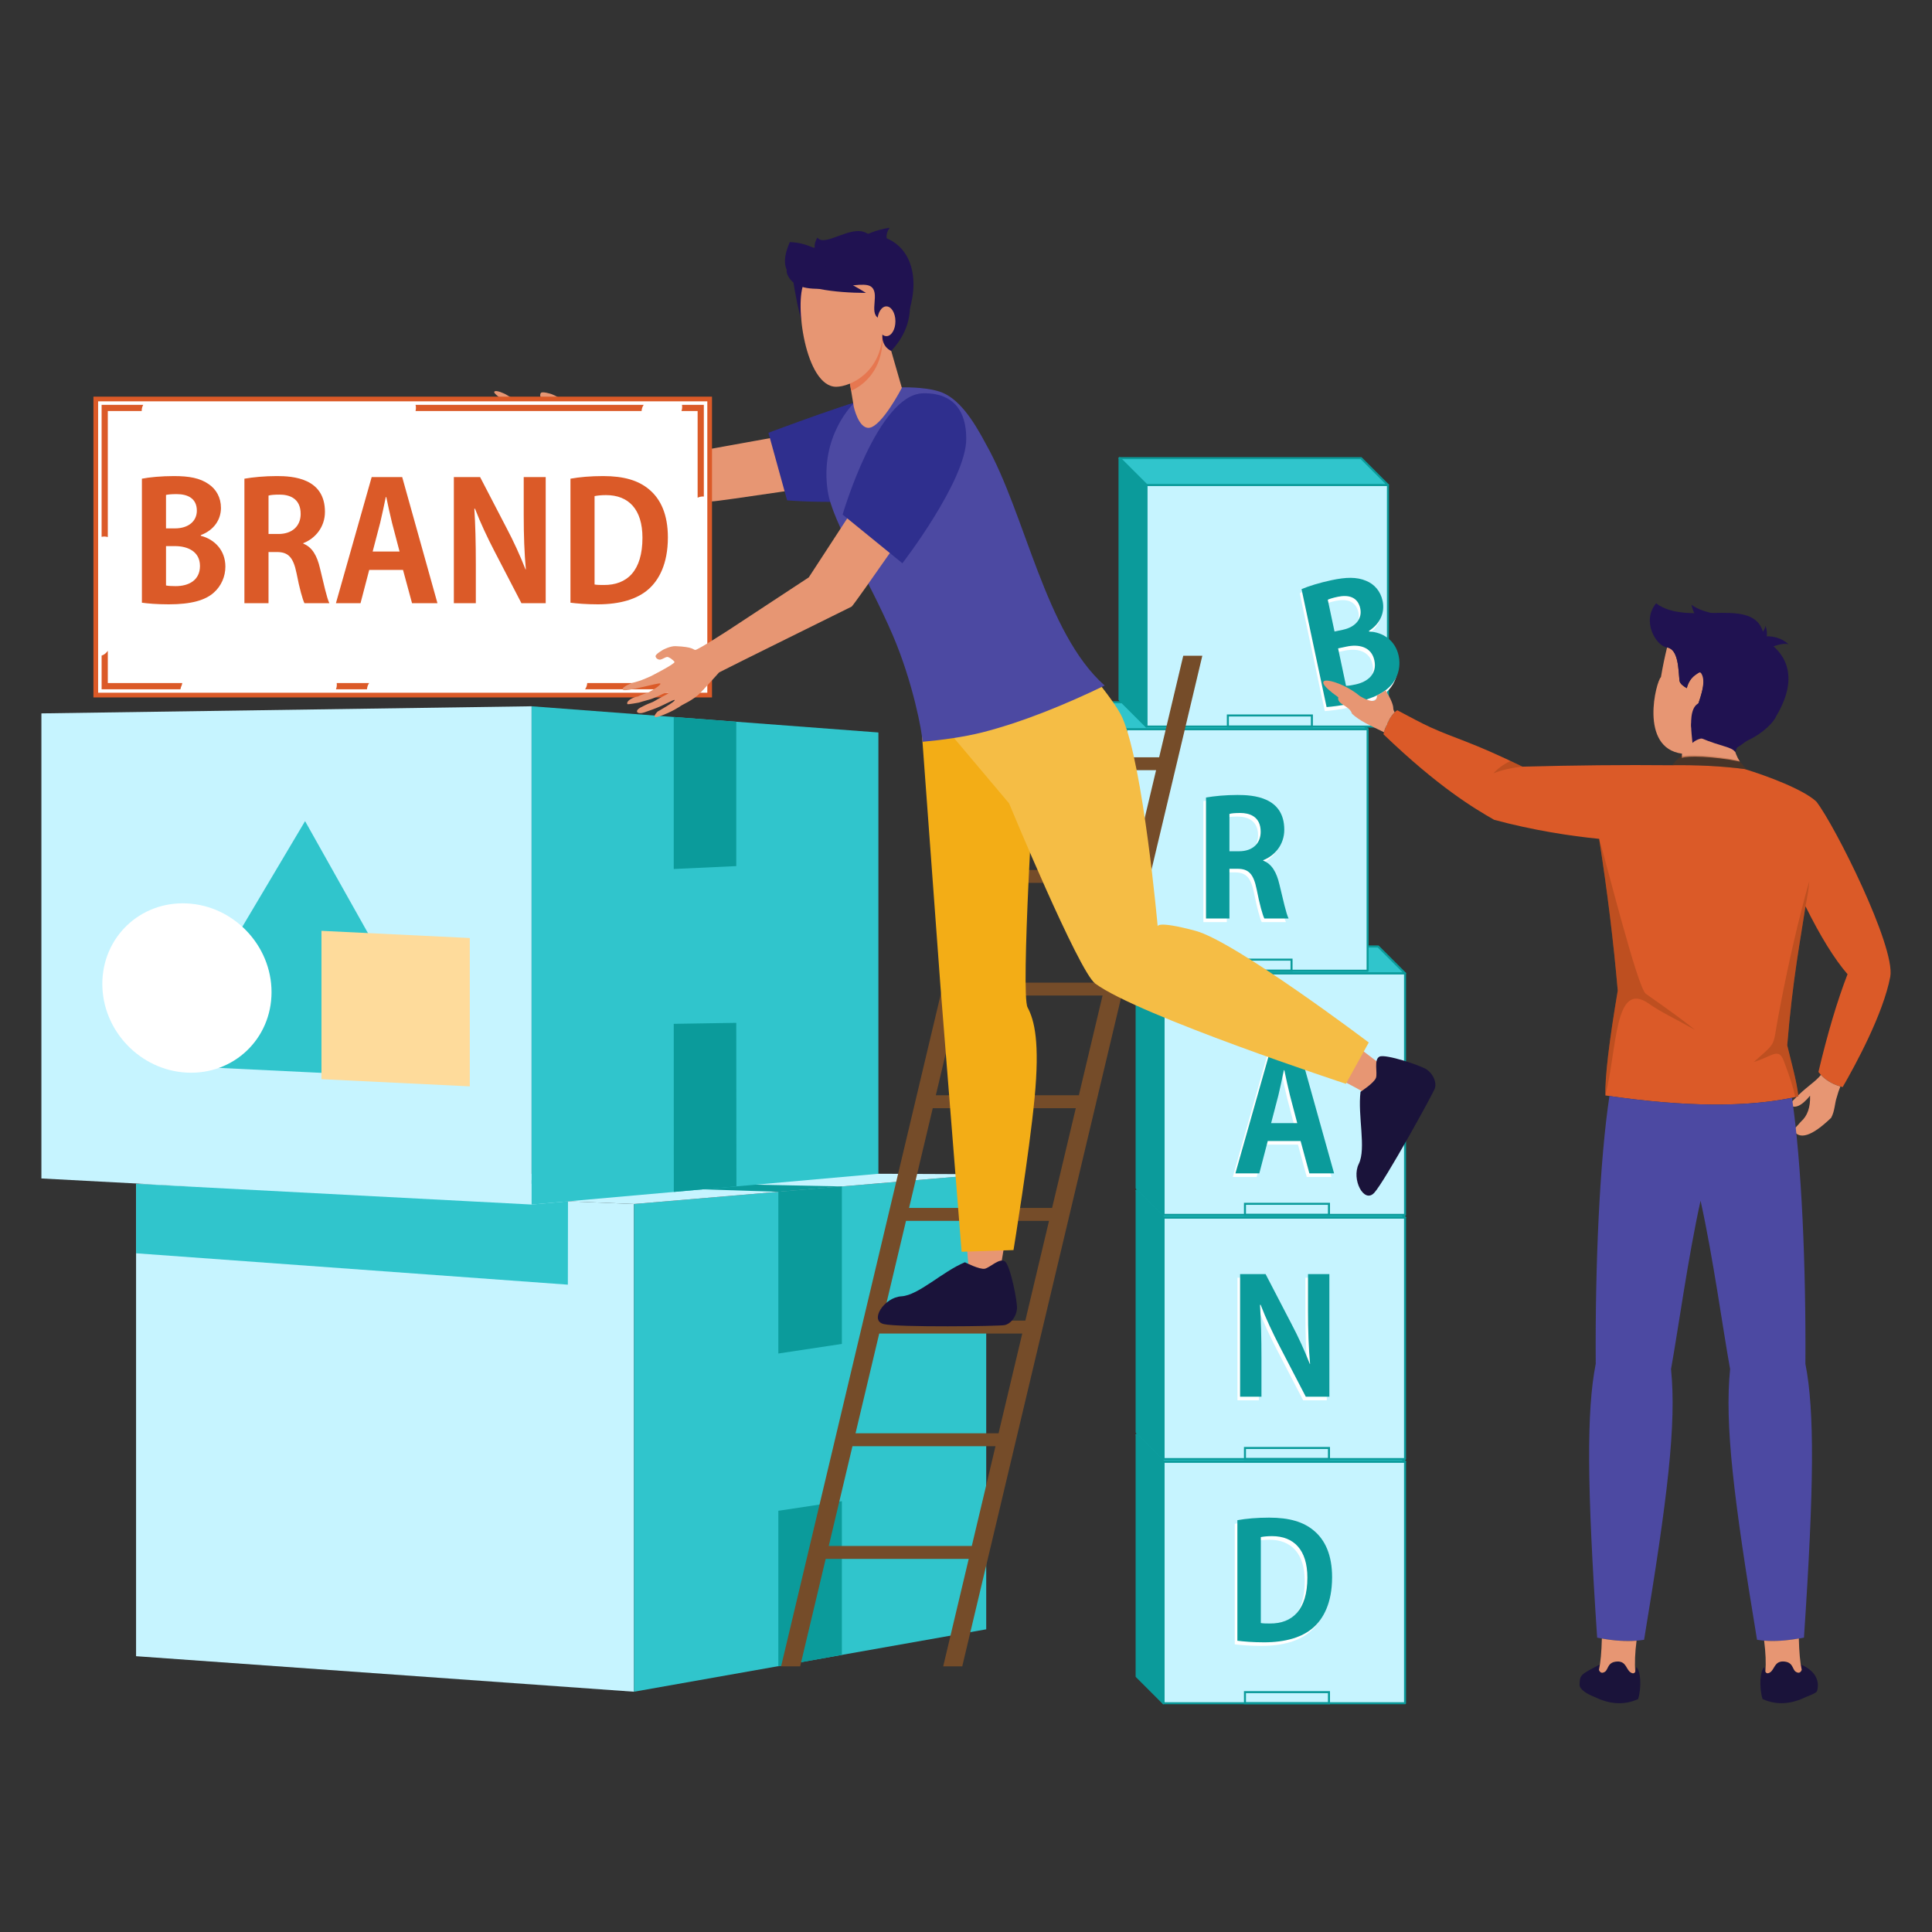<?xml version="1.0" encoding="UTF-8"?>
<svg id="vectors" xmlns="http://www.w3.org/2000/svg" version="1.1" viewBox="0 0 700 700">
  <rect x="0" y="0" width="700" height="700" fill="#333333" stroke="none"/>
  <!-- Generator: Adobe Illustrator 29.2.1, SVG Export Plug-In . SVG Version: 2.1.0 Build 116)  -->
  <defs>
    <style>
      .st0 {
        fill: #e67750;
      }

      .st0, .st1, .st2, .st3, .st4, .st5, .st6, .st7, .st8, .st9, .st10, .st11, .st12, .st13, .st14, .st15 {
        fill-rule: evenodd;
      }

      .st1 {
        fill: #754c29;
      }

      .st2 {
        fill: #1a133a;
      }

      .st3, .st16 {
        fill: #c6f4ff;
      }

      .st17, .st5 {
        fill: #fff;
      }

      .st18 {
        opacity: .3;
      }

      .st4 {
        fill: #2f2f8e;
      }

      .st6 {
        fill: #4c49a2;
      }

      .st7 {
        fill: #201251;
      }

      .st8, .st19 {
        fill: #0b9b9b;
      }

      .st9 {
        fill: #30c5cc;
      }

      .st10 {
        fill: #f5bd45;
      }

      .st11 {
        fill: #f3ad16;
      }

      .st12 {
        fill: #db5a28;
      }

      .st13 {
        fill: #79360f;
      }

      .st14 {
        fill: #fedb9b;
      }

      .st15 {
        fill: #e79673;
      }
    </style>
  </defs>
  <g>
    <polygon class="st3" points="49.301 428.923 229.703 436.227 229.703 612.943 49.301 600.072 49.301 428.923"/>
    <polygon class="st9" points="357.326 425.445 229.703 436.227 229.703 612.943 357.326 590.333 357.326 425.445"/>
    <polygon class="st3" points="210.666 424.828 357.326 425.445 229.703 436.227 49.301 428.923 210.666 424.828"/>
    <polygon class="st8" points="305.019 429.865 305.019 486.927 282.01 490.404 282.01 431.81 305.019 429.865"/>
    <polygon class="st8" points="305.019 543.909 305.019 599.597 282.01 603.752 282.01 547.387 305.019 543.909"/>
    <polygon class="st8" points="129.711 426.882 282.008 431.81 293.515 430.838 305.019 429.865 141.745 426.577 129.711 426.882"/>
    <polygon class="st3" points="15 258.474 192.613 255.896 192.613 436.429 15 426.978 15 258.474"/>
    <polygon class="st9" points="318.263 265.39 192.613 255.896 192.613 436.429 318.263 425.28 318.263 265.39"/>
    <polygon class="st8" points="266.764 261.501 266.764 313.801 244.11 314.853 244.11 259.788 266.764 261.501"/>
    <polygon class="st8" points="266.764 370.597 266.824 429.845 244.13 431.856 244.111 370.955 266.764 370.597"/>
    <polygon class="st9" points="49.301 428.923 49.301 454.089 205.745 465.458 205.79 435.261 192.613 436.429 49.301 428.923"/>
  </g>
  <g>
    <g>
      <g>
        <rect class="st16" x="421.545" y="529.587" width="87.531" height="87.528"/>
        <path class="st19" d="M509.076,617.483h-87.531c-.199,0-.365-.166-.365-.368v-87.528c0-.202.166-.368.365-.368h87.531c.199,0,.365.166.365.368v87.528c0,.202-.166.368-.365.368ZM421.913,616.746h86.794v-86.791h-86.794v86.791Z"/>
      </g>
      <g>
        <polygon class="st9" points="499.346 519.861 509.076 529.587 499.346 529.587 421.545 529.587 411.822 519.861 499.346 519.861"/>
        <path class="st19" d="M509.092,529.956c-.003-.003-.01-.003-.016,0h-87.531c-.097,0-.189-.04-.259-.109l-9.723-9.726c-.106-.103-.139-.262-.079-.398.053-.14.189-.229.338-.229h87.524c.099,0,.192.04.259.11l9.669,9.666c.109.063.186.182.186.318,0,.203-.166.368-.368.368ZM421.698,529.219h86.489l-8.993-8.989h-86.488l8.992,8.989Z"/>
      </g>
      <g>
        <polygon class="st8" points="421.545 529.587 421.545 607.388 421.545 617.115 411.822 607.388 411.822 519.861 421.545 529.587"/>
        <path class="st19" d="M421.545,617.483c-.093,0-.186-.04-.259-.109l-9.723-9.726c-.073-.07-.109-.162-.109-.259v-87.527c0-.149.09-.282.226-.338.136-.063.295-.027.401.08l9.722,9.726c.073.07.11.162.11.259v87.528c0,.149-.089.282-.225.338-.046.02-.093.03-.143.03ZM412.187,607.236l8.993,8.992v-86.488l-8.993-8.992v86.488Z"/>
      </g>
    </g>
    <path class="st19" d="M481.879,617.483h-31.172v-4.755h31.172v4.755ZM451.437,616.746h29.705v-3.282h-29.705v3.282Z"/>
  </g>
  <g>
    <g>
      <g>
        <rect class="st16" x="421.545" y="441.118" width="87.531" height="87.531"/>
        <path class="st19" d="M509.076,529.016h-87.531c-.199,0-.365-.166-.365-.368v-87.531c0-.203.166-.368.365-.368h87.531c.199,0,.365.166.365.368v87.531c0,.202-.166.368-.365.368ZM421.913,528.28h86.794v-86.794h-86.794v86.794Z"/>
      </g>
      <g>
        <polygon class="st9" points="499.346 431.392 509.076 441.118 499.346 441.118 421.545 441.118 411.822 431.392 499.346 431.392"/>
        <path class="st19" d="M509.092,441.486c-.003-.003-.01-.003-.016,0h-87.531c-.097,0-.189-.04-.259-.109l-9.723-9.726c-.106-.103-.139-.262-.079-.398.053-.14.189-.229.338-.229h87.524c.099,0,.192.039.259.109l9.669,9.667c.109.063.186.183.186.319,0,.202-.166.368-.368.368ZM421.698,440.75h86.489l-8.993-8.989h-86.488l8.992,8.989Z"/>
      </g>
      <g>
        <polygon class="st8" points="421.545 441.118 421.545 518.922 421.545 528.648 411.822 518.922 411.822 431.392 421.545 441.118"/>
        <path class="st19" d="M421.545,529.016c-.093,0-.186-.04-.259-.109l-9.723-9.726c-.073-.07-.109-.163-.109-.259v-87.531c0-.149.09-.282.226-.338.136-.063.295-.027.401.079l9.722,9.726c.073.07.11.162.11.259v87.531c0,.149-.089.282-.225.338-.046.02-.093.03-.143.03ZM412.187,518.77l8.993,8.992v-86.492l-8.993-8.992v86.492Z"/>
      </g>
    </g>
    <path class="st19" d="M481.879,529.013h-31.172v-4.752h31.172v4.752ZM451.437,528.277h29.705v-3.278h-29.705v3.278Z"/>
  </g>
  <g>
    <g>
      <g>
        <rect class="st16" x="421.545" y="352.651" width="87.531" height="87.527"/>
        <path class="st19" d="M509.076,440.547h-87.531c-.199,0-.365-.166-.365-.368v-87.527c0-.202.166-.368.365-.368h87.531c.199,0,.365.166.365.368v87.527c0,.203-.166.368-.365.368ZM421.913,439.81h86.794v-86.791h-86.794v86.791Z"/>
      </g>
      <g>
        <polygon class="st9" points="499.346 342.925 509.076 352.651 499.346 352.651 421.545 352.651 411.822 342.925 499.346 342.925"/>
        <path class="st19" d="M509.092,353.02h-87.547c-.097,0-.189-.04-.259-.109l-9.723-9.726c-.106-.103-.139-.262-.079-.398.053-.14.189-.229.338-.229h87.524c.099,0,.192.04.259.109l9.669,9.666c.109.063.186.182.186.319,0,.203-.166.368-.368.368ZM421.698,352.283h86.489l-8.993-8.989h-86.488l8.992,8.989Z"/>
      </g>
      <g>
        <polygon class="st8" points="421.545 352.651 421.545 430.456 421.545 440.178 411.822 430.456 411.822 342.925 421.545 352.651"/>
        <path class="st19" d="M421.545,440.547c-.093,0-.186-.039-.259-.109l-9.723-9.723c-.073-.07-.109-.163-.109-.259v-87.531c0-.149.09-.282.226-.338.136-.06.295-.027.401.079l9.722,9.726c.073.07.11.162.11.259v87.527c0,.149-.089.282-.225.339-.046.02-.093.03-.143.03ZM412.187,430.303l8.993,8.99v-86.488l-8.993-8.993v86.492Z"/>
      </g>
    </g>
    <path class="st19" d="M481.879,440.547h-31.172v-4.752h31.172v4.752ZM451.437,439.81h29.705v-3.278h-29.705v3.278Z"/>
  </g>
  <g>
    <g>
      <g>
        <rect class="st16" x="407.983" y="264.185" width="87.527" height="87.527"/>
        <path class="st19" d="M495.51,352.081h-87.527c-.202,0-.368-.166-.368-.368v-87.527c0-.202.166-.368.368-.368h87.527c.206,0,.368.166.368.368v87.527c0,.203-.163.368-.368.368ZM408.352,351.344h86.794v-86.791h-86.794v86.791Z"/>
      </g>
      <g>
        <polygon class="st9" points="485.788 254.459 495.51 264.185 485.788 264.185 407.983 264.185 398.257 254.459 485.788 254.459"/>
        <path class="st19" d="M495.53,264.554c-.007-.003-.013-.003-.02,0h-87.527c-.096,0-.189-.04-.259-.11l-9.726-9.726c-.106-.103-.139-.262-.079-.398.056-.139.192-.229.338-.229h87.531c.096,0,.189.04.259.11l9.666,9.666c.11.063.183.182.183.319,0,.202-.163.368-.365.368ZM408.136,263.817h86.492l-8.992-8.989h-86.492l8.993,8.989Z"/>
      </g>
      <g>
        <polygon class="st8" points="407.983 264.185 407.983 341.99 407.983 351.712 398.257 341.99 398.257 254.459 407.983 264.185"/>
        <path class="st19" d="M407.983,352.081c-.096,0-.189-.04-.259-.11l-9.726-9.722c-.07-.07-.106-.163-.106-.259v-87.531c0-.149.086-.282.225-.339.136-.063.292-.026.398.08l9.726,9.726c.07.07.109.163.109.259v87.527c0,.149-.093.282-.226.339-.046.02-.093.03-.143.03ZM398.622,341.837l8.992,8.989v-86.489l-8.992-8.993v86.492Z"/>
      </g>
    </g>
    <path class="st19" d="M468.313,352.081h-31.172v-4.755h31.172v4.755ZM437.874,351.344h29.705v-3.282h-29.705v3.282Z"/>
  </g>
  <g>
    <g>
      <g>
        <rect class="st16" x="415.353" y="175.715" width="87.527" height="87.531"/>
        <path class="st19" d="M502.88,263.614h-87.527c-.202,0-.365-.166-.365-.368v-87.531c0-.202.163-.368.365-.368h87.527c.202,0,.368.166.368.368v87.531c0,.202-.166.368-.368.368ZM415.718,262.878h86.794v-86.794h-86.794v86.794Z"/>
      </g>
      <g>
        <polygon class="st9" points="493.155 165.993 502.88 175.715 493.155 175.715 415.353 175.715 405.627 165.993 493.155 165.993"/>
        <path class="st19" d="M502.897,176.084q-.007-.003-.017,0h-87.527c-.099,0-.192-.04-.259-.109l-9.726-9.723c-.106-.103-.136-.262-.08-.398.057-.139.189-.229.338-.229h87.528c.099,0,.192.04.259.109l9.67,9.663c.106.063.182.183.182.319,0,.202-.162.368-.368.368ZM415.506,175.347h86.489l-8.993-8.986h-86.488l8.992,8.986Z"/>
      </g>
      <g>
        <polygon class="st8" points="415.353 175.715 415.353 253.52 415.353 263.246 405.627 253.52 405.627 165.993 415.353 175.715"/>
        <path class="st19" d="M415.353,263.614c-.096,0-.189-.04-.259-.109l-9.726-9.726c-.07-.07-.109-.163-.109-.259v-87.527c0-.149.093-.282.225-.338.136-.06.295-.027.401.08l9.726,9.723c.07.07.106.163.106.259v87.531c0,.149-.086.282-.226.338-.046.02-.093.03-.14.03ZM405.995,253.367l8.992,8.992v-86.492l-8.992-8.989v86.489Z"/>
      </g>
    </g>
    <path class="st19" d="M475.687,263.614h-31.176v-4.755h31.176v4.755ZM445.245,262.878h29.705v-3.282h-29.705v3.282Z"/>
  </g>
  <g>
    <path class="st5" d="M479.987,257.655c2.097-.153,5.263-.528,9.388-1.403,7.742-1.643,12.301-4.088,14.677-7.367,2.064-2.801,2.781-6.378,2.061-9.769-1.175-5.535-5.608-8.614-10.728-8.824l-.05-.226c4.264-2.738,5.797-6.899,4.961-10.854-.757-3.564-3.01-6.096-5.98-7.297-3.438-1.453-7.314-1.341-12.57-.226-4.234.899-8.448,2.207-10.824,3.242l9.066,42.723h0ZM480.416,218.764c.7-.329,1.802-.68,3.613-1.062,3.73-.793,7.25-.063,8.163,4.231.753,3.561-1.533,6.703-6.278,7.712l-3.053.644-2.445-11.524h0ZM487.268,235.734c4.294-.913,8.973-.017,10.041,5.014,1.042,4.918-2.369,7.768-6.889,8.727-1.473.312-2.502.471-3.385.481l-2.877-13.562,3.109-.66Z"/>
    <path class="st8" d="M480.651,256.181c2.091-.149,5.26-.528,9.384-1.404,7.745-1.642,12.304-4.085,14.677-7.367,2.061-2.801,2.78-6.378,2.061-9.769-1.175-5.535-5.608-8.611-10.732-8.823l-.046-.226c4.261-2.734,5.797-6.899,4.957-10.854-.757-3.561-3.006-6.096-5.976-7.294-3.441-1.457-7.314-1.344-12.57-.226-4.237.896-8.445,2.203-10.828,3.242l9.072,42.72h0ZM481.075,217.294c.697-.329,1.805-.68,3.614-1.065,3.73-.793,7.25-.06,8.16,4.234.757,3.557-1.526,6.7-6.278,7.708l-3.047.647-2.449-11.524h0ZM487.925,234.264c4.294-.913,8.973-.017,10.041,5.011,1.042,4.918-2.369,7.768-6.889,8.727-1.47.312-2.495.471-3.382.481l-2.877-13.562,3.106-.657Z"/>
  </g>
  <g>
    <path class="st5" d="M436.006,334.102h8.495v-18.022h2.887c4.042,0,5.833,1.792,6.989,7.506,1.042,5.376,2.137,9.245,2.774,10.516h8.78c-.866-1.676-2.021-6.989-3.292-12.248-1.039-4.503-2.774-7.506-5.89-8.72v-.173c4.158-1.619,7.622-5.605,7.622-11.033,0-11.903-11.322-12.593-16.924-12.593-4.334,0-8.495.401-11.442.923v43.845h0ZM444.501,296.207c.693-.229,2.021-.345,3.929-.345,3.12,0,7.393,1.098,7.393,6.816,0,4.218-2.947,7.048-7.798,7.048h-3.524v-13.519Z"/>
    <path class="st8" d="M436.962,332.798h8.488v-18.022h2.89c4.045,0,5.833,1.792,6.988,7.509,1.039,5.372,2.141,9.245,2.774,10.513h8.78c-.866-1.673-2.021-6.988-3.295-12.245-1.039-4.506-2.771-7.509-5.89-8.724v-.173c4.158-1.616,7.622-5.605,7.622-11.033,0-11.9-11.319-12.593-16.924-12.593-4.33,0-8.491.401-11.435.926v43.842h0ZM445.45,294.903c.697-.229,2.024-.345,3.929-.345,3.119,0,7.393,1.098,7.393,6.816,0,4.218-2.944,7.048-7.798,7.048h-3.524v-13.519Z"/>
  </g>
  <g>
    <path class="st5" d="M459.248,382.015l-12.59,44.422h8.661l3.066-11.724h11.9l3.172,11.724h8.956l-12.42-44.422h-10.745ZM462.254,398.076c.634-2.601,1.387-6.238,1.965-9.013h.173c.578,2.715,1.327,6.295,2.021,9.069l2.658,10.107h-9.474l2.658-10.164Z"/>
    <path class="st8" d="M460.2,380.711l-12.593,44.423h8.667l3.059-11.724h11.9l3.179,11.724h8.953l-12.424-44.423h-10.741ZM463.203,396.772c.637-2.598,1.387-6.238,1.964-9.013h.173c.578,2.715,1.327,6.295,2.024,9.069l2.655,10.108h-9.47l2.655-10.164Z"/>
  </g>
  <g>
    <path class="st5" d="M472.969,462.936v13.343c0,7.221.229,13.516.747,19.177h-.113c-1.792-4.619-4.274-10.048-6.643-14.497l-9.357-18.022h-9.245v44.422h7.742v-13.635c0-7.911-.173-14.153-.521-19.641h.232c1.852,4.854,4.45,10.339,6.816,14.906l9.534,18.37h8.551v-44.422h-7.742Z"/>
    <path class="st8" d="M473.921,461.632v13.343c0,7.221.226,13.519.747,19.18h-.116c-1.789-4.622-4.274-10.051-6.64-14.501l-9.361-18.021h-9.242v44.422h7.742v-13.632c0-7.914-.173-14.156-.521-19.645h.232c1.848,4.855,4.45,10.343,6.812,14.906l9.537,18.37h8.548v-44.422h-7.739Z"/>
  </g>
  <g>
    <path class="st5" d="M447.375,595.768c2.257.285,5.548.577,9.649.577,7.742,0,13.92-1.792,17.966-5.432,3.411-3.063,6.7-8.608,6.7-18.138,0-8.031-2.482-13.519-6.7-16.987-3.697-3.059-8.724-4.619-16.117-4.619-4.33,0-8.379.345-11.498.926v43.672h0ZM455.87,558.218c.922-.173,2.25-.345,4.042-.345,7.917,0,12.825,4.968,12.825,15.019,0,11.667-5.429,16.691-13.575,16.638-1.155,0-2.426,0-3.292-.176v-31.136Z"/>
    <path class="st8" d="M448.327,594.464c2.253.289,5.545.577,9.65.577,7.742,0,13.92-1.792,17.965-5.432,3.408-3.059,6.7-8.608,6.7-18.138,0-8.03-2.482-13.519-6.7-16.983-3.7-3.063-8.724-4.622-16.117-4.622-4.334,0-8.379.348-11.498.926v43.673h0ZM456.819,556.914c.926-.173,2.253-.345,4.042-.345,7.917,0,12.828,4.968,12.828,15.019,0,11.667-5.428,16.695-13.575,16.635-1.158,0-2.426,0-3.295-.173v-31.136Z"/>
  </g>
  <g>
    <path class="st15" d="M609.372,274.621c1.768-.83,11.398-.657,21.021,1.321-1.035-1.56-1.848-3.59-2.429-6.092-17.169-2.575-15.49-6.826-14.859-8.76,3.468-9.215,5.562-15.032,3.073-17.799-1.281.604-3.975,2.004-5.03,6.053-1.082-.65-2.462-1.516-2.642-2.751-.404-3.683-.278-11.358-4.499-12.002-.833,3.371-1.573,6.955-2.217,10.745-1.699,1.357-8.064,25.627,7.622,27.728l-.039,1.56Z"/>
    <path class="st7" d="M613.105,261.089c-.63,1.934,2.539,6.155,15.191,10.044,1.905-.289,3.431-2.183,5.157-2.977,5.216-2.403,9.258-6.504,10.081-8.654,10.035-16.771.71-24.794-4.367-27.841-1.119-17.375-27.177-3.906-39.123-13.078-5.456,6.527.093,15.579,3.962,16.004,4.221.644,4.095,8.319,4.499,12.002.179,1.235,1.56,2.101,2.642,2.751.75-2.867,2.19-4.151,3.497-5.017,1.122-.747,1.407-1.131,2.011.139,1.45,3.043-.431,8.329-3.551,16.625Z"/>
    <path class="st7" d="M638.938,235.8c-1.835-2.021-2.107-3.727-.819-5.12,3.915-.531,7.214.372,9.888,2.708-1.918-.464-4.938.342-9.069,2.413Z"/>
    <path class="st7" d="M635.596,232.326c.909,1.799,2.011,2.439,3.312,1.921,1.404-2.552,1.659-5.06.763-7.526-.192,1.443-1.546,3.308-4.075,5.605Z"/>
    <path class="st7" d="M634.86,224.196c.113,4.702-2.296,7.456-7.241,8.263-8.618-2.96-13.542-7.42-14.78-13.386,2.973,2.502,10.313,4.208,22.02,5.123Z"/>
    <path class="st7" d="M636.489,264.879c-.846-4.868-4.543-7.297-11.076-7.287-14.617-9.262-13.015,3.749-12.195,11.588,3.295-3.083,8.389-1.367,23.271-4.301Z"/>
    <path class="st7" d="M616.071,267.351c1.175-2.356,3.62-3.119,7.333-2.29,9.915-2.963,7.075,3.454,5.289,7.403-1.433-1.974-4.576-1.752-12.623-5.114Z"/>
    <path class="st12" d="M658.095,290.43c-4.759-4.456-18.039-9.364-25.949-11.787-8.269-1.075-17.305-1.536-27.104-1.384-16.575-.159-34.385.013-53.431.518-18.795-9.152-23.793-9.945-33.309-14.259-2.817-1.281-7.928-3.969-12.015-6.172-1.882.942-4.278,5.143-5.034,8.694,19.983,19.2,32.792,26.795,40.089,30.986,14.126,3.816,27.708,5.887,38.065,6.906,2.963,19.01,5.21,37.338,6.736,54.984-3.142,18.596-4.639,31.255-4.486,37.982,29.042,4.291,52.346,4.407,69.917.345-.505-5.326-2.694-12.795-4.029-18.519,1.918-23.849,4.974-39.342,6.623-50.359,5.395,10.904,10.473,19.11,15.228,24.612-3.723,9.619-7.237,21.43-10.542,35.419,2.05,2.701,4.977,4.53,8.777,5.485,4.609-8.013,14.644-26.354,17.258-40.036,1.878-10.94-20.099-54.828-26.792-63.416Z"/>
    <g class="st18">
      <path class="st13" d="M629.935,275.534c.966.906,1.918,2.001,2.801,3.289l-.59-.179c-8.05-1.049-16.817-1.513-26.314-1.394.952-1.251,1.984-2.31,2.93-3.05,1.779-.836,11.481-.66,21.174,1.334Z"/>
    </g>
    <path class="st15" d="M501.43,265.3c-4.978-2.449-8.827-4.105-11.568-6.693-.989-3.146-5.502-3.225-4.991-5.986-12.988-9.188.451-6.683,7.897-.375,4.042,2.372,6.099,2.276,6.165-.289,1.135-.538,2.17-1.168,3.099-1.881,1.669,2.744,2.834,5.259,2.781,6.64.06.531.236.959.495,1.357-1.523,1.47-3.136,4.46-3.879,7.227Z"/>
    <path class="st15" d="M659.747,389.458c-1.991,2.466-4.42,3.743-8.216,7.383l.04.401-.584.133c-.849.833-1.759,1.788-2.744,2.89,1.981,1.6,4.503.505,7.576-3.278.149,4.194-.943,7.32-3.282,9.381-1.158,1.321-2.087,2.339-2.801,3.056,2.193,3.74,6.769,2.266,13.731-4.43,1.384-2.615,1.238-5.193,2.067-7.559.325-1.192.704-2.386,1.268-3.78-2.886-.853-5.229-2.243-7.034-4.175l-.02-.023Z"/>
    <path class="st6" d="M649.261,397.744c3.474,23.534,5.097,60.626,4.871,96.404,3.351,16.983,3.175,44.133-.521,99.197-6.544,1.314-12.211,1.573-17.006.777-8.508-51.378-11.76-78.153-9.756-98.076-2.598-14.302-6.165-40.556-10.701-61.007-4.536,20.451-8.107,46.705-10.705,61.007,2.007,19.923-1.244,46.698-9.759,98.076-4.788.797-10.459.538-17.003-.777-3.697-55.064-3.869-82.215-.517-99.197-.233-36.103,1.426-73.541,4.964-97.038,27.111,3.902,49.154,4.115,66.134.634Z"/>
    <path class="st2" d="M592.837,604.014c1.619,1.265,2.004,7.138.694,11.601-5.339,2.382-10.546,1.755-15.626-.707-2.568-.992-5.661-2.688-5.602-4.536.119-3.501.196-3.577,7.393-7.304-.11.71-.226,1.367-.355,1.968h0c.315.826.952,1.447,2.153.673,1.314-.863.87-3.653,4.609-3.716,3.096-.05,3.123,2.907,4.636,3.896,1.659,1.155,2.021-.571,2.097-1.875Z"/>
    <path class="st2" d="M639.299,604.004c-1.622,1.261-2.01,7.134-.696,11.598,5.336,2.386,10.546,1.755,15.622-.707.783-.375,3.883-1.374,4.128-2.223.873-3.003.119-7.001-5.913-9.62.106.714.222,1.371.352,1.971h0c-.319.826-.952,1.447-2.154.673-1.314-.863-.873-3.65-4.609-3.716-3.096-.05-3.126,2.907-4.639,3.899-1.659,1.152-2.018-.574-2.091-1.875Z"/>
    <path class="st15" d="M592.956,594.454c-.564,4.367-.717,8.103-.458,11.222-.292.597-.817.87-1.759.213-1.513-.989-1.54-3.946-4.636-3.896-3.74.063-3.295,2.854-4.609,3.716-1.201.773-1.838.153-2.153-.673.574-2.688.922-6.477,1.042-11.369,4.656.823,8.843,1.085,12.573.787Z"/>
    <path class="st15" d="M639.177,594.441c.561,4.367.713,8.107.458,11.222.289.597.813.87,1.755.216,1.513-.992,1.543-3.949,4.639-3.899,3.737.067,3.295,2.854,4.609,3.716,1.201.773,1.835.153,2.154-.673-.578-2.688-.922-6.478-1.042-11.369-4.656.823-8.846,1.085-12.573.787Z"/>
    <g class="st18">
      <path class="st13" d="M579.404,303.932c2.13,6.803,13.904,54.032,16.903,56.129,8.369,5.847,14.318,10.211,17.846,13.081-6.862-3.866-12.643-6.56-16.519-9.351-12.835-9.238-11.608,16.097-15.981,33.107-.152-6.727,1.341-19.386,4.486-37.982-1.53-17.647-3.773-35.974-6.736-54.984h0ZM547.249,275.686c-2.608,1.327-4.646,2.824-6.112,4.483,3.166-1.228,6.657-2.024,10.473-2.393-1.54-.753-2.993-1.447-4.361-2.091h0ZM655.536,319.293c-.11,1.904-.568,4.931-1.371,9.072-1.649,11.017-4.705,26.51-6.623,50.359,1.334,5.724,3.524,13.193,4.029,18.519-.372.083-.74.17-1.115.249-.684-3.288-2.071-7.659-4.155-13.107-1.928-5.034-4.161-1.593-10.871.385,8.561-7.572,6.739-5.193,8.877-16.578,3.524-18.725,7.267-35.028,11.229-48.899Z"/>
    </g>
  </g>
  <path class="st1" d="M435.625,237.582h-6.906l-8.74,36.794h-51.819l8.737-36.794h-6.905l-8.741,36.794-1.108,4.672-8.588,36.149-1.108,4.672-8.588,36.15-1.112,4.672-8.588,36.149-1.108,4.676-8.588,36.146-1.112,4.675-8.588,36.15-1.108,4.675-8.588,36.146-1.108,4.676-8.588,36.15-1.108,4.672-9.253,38.944h6.904l9.251-38.944h51.826l-9.251,38.944h6.902l9.251-38.944,1.112-4.672,8.584-36.15,1.115-4.676,8.585-36.146,1.112-4.675,8.588-36.15,1.108-4.675,8.588-36.146,1.108-4.676,8.588-36.149,1.111-4.672,8.585-36.15,1.112-4.672,8.588-36.149,1.111-4.672,8.737-36.794h0ZM300.274,560.136l8.588-36.15h51.825l-8.588,36.15h-51.826ZM309.974,519.31l8.588-36.146h51.822l-8.588,36.146h-51.822ZM319.673,478.489l8.588-36.15h51.819l-8.585,36.15h-51.822ZM329.369,437.663l8.588-36.146h51.822l-8.588,36.146h-51.822ZM339.065,396.841l8.588-36.149h51.825l-8.588,36.149h-51.826ZM348.761,356.02l8.588-36.15h51.826l-8.588,36.15h-51.825ZM358.46,315.197l8.585-36.149h51.826l-8.588,36.149h-51.822Z"/>
  <path class="st7" d="M293.993,99.61c-4.704-.432-7.053-.647-7.053-.647,1.25,8.312,2.512,14.348,3.785,18.108,2.177-11.644,3.269-17.461,3.269-17.461Z"/>
  <path class="st15" d="M181.931,156.635s7.184,2.243,7.269,1.633c.065-.458-3.939-1.443-7.863-3.431-1.01-.504-2.004-1.012-2.912-1.49-2.401-1.258-2.3-3.089.411-2.187.971.339,2.55.903,3.614,1.45,1.15.617,2.421.819,3.473,1.195,2.087.723,3.584,1.251,3.57,1.151-.028-.129.504-.266-.556-.853-1.277-.7-4.3-1.566-6.094-2.744-1.01-.644-3.205-1.892-3.205-1.892,0,0-3.347-2.429-3.252-2.651.496-1.228,3.401-.166,4.649.906,1.165.289,3.438,1.676,3.438,1.676,0,0,5.248,1.739,5.522,1.005.226-.604-11.51-7.264-10.921-8.429.478-.966,4.103.873,4.103.873,0,0,2.082,1.261,2.827,1.633.846.435,3.527,1.563,3.527,1.563,0,0,9.487,3.405,9.693,2.704.191-.73-.038-2.771-.559-3.209-.514-.408-1.863-.684-2.369-1.095-.506-.411-.808-1.38-.339-2.057.48-.684,3.73.362,3.73.362,0,0,2.64.899,3.909,2.32,4.399,5.017,3.383,5.555,3.962,6.182.685.723,13.881,3.929,13.881,3.929l33.445,7.931,40.916-7.39,9.166,19.163s-44.716,6.842-47.112,6.796c0,0-46.86-17.391-50.301-18.566,0,0-6.117.159-9.952.129-3.848-.023-7.46-1.762-8.543-1.945-.144-.003-3.71-.8-7.805-2.923-3.539-1.845.677-1.739.677-1.739Z"/>
  <path class="st4" d="M278.416,156.808l6.766,24.479s46.145,3.922,52.967-9.285c6.822-13.24-14.528-28.468-19.426-28.478-4.918-.036-40.308,13.283-40.308,13.283Z"/>
  <path class="st15" d="M350.45,466.075c-.272-2.402.611-5.647.269-9.543-2.641-30.366-8.342-98.949-8.342-98.949,0,0-6.458-54.331-6.958-88.719,6.958-.617,13.774-1.822,20.497-3.507,14.64-3.736,24.456-9.709,38.406-16.466,7.612,28.06,21.715,79.56,21.715,79.56,0,0-.026,10.977,14.574,10.977,12.809,0,66.045,44.555,76.58,51.178-1.36,3.215-4.808,6.398-6.371,9.58-16.917-13.834-104.069-45.657-104.069-45.657l-23.646-59.945s-7.104,73.487-1.377,79.235c5.737,5.714-10.164,88.068-10.164,92.256,0,.521-6.696-.096-11.113,0Z"/>
  <path class="st11" d="M374.85,278.962s-5.094,81.249-2.545,86.024c2.545,4.772,4.456,12.729,2.545,32.798-1.905,20.069-7.639,55.14-7.639,55.14l-18.802.617-7.642-95.896-6.537-88.911-.159-1.885,25.491-19.127,15.287,31.239Z"/>
  <path class="st10" d="M495.928,377.715l-8.286,14.972s-75.054-24.715-90.803-36.306c-6.056-4.45-31.229-65.308-31.229-65.308l-19.86-23.573-.209-13.087,42.644-18.739s15.487,17.438,18.526,24.486c7.586,17.567,12.742,75.502,12.742,75.502,0,0-.63-2.24,13.701,1.59,14.339,3.832,62.773,40.463,62.773,40.463Z"/>
  <path class="st6" d="M309.538,145.917l16.997-5.552s8.177-.325,13.891,1.523c6.809,2.21,12.059,10.034,16.897,19.193,14.269,25.345,21.363,68.198,42.919,87.308-13.94,6.756-29.686,13.23-44.326,16.967-6.723,1.686-14.73,2.791-21.685,3.408-.053-3.375-3.488-21.596-10.675-38.416-8.84-20.653-21.905-41.081-23.633-52.283-3.126-20.328,9.616-32.148,9.616-32.148Z"/>
  <path class="st15" d="M307.654,137.15l1.682,10.197s1.689,7.954,5.518,7.662c4.616-.388,11.9-14.481,11.9-14.481l-5.953-20.687-13.147,17.308Z"/>
  <path class="st0" d="M319.799,123.25c-.329,10.456-6.235,16.011-11.412,18.347l-.733-4.447,12.218-16.074c-.02.747-.043,1.493-.073,2.173Z"/>
  <path class="st15" d="M300.141,99.869c-3.856.584-7.964-1.56-8.734,2.466-3.707,6.949.331,37.802,11.554,37.802,5.063-.033,16.379-5.097,16.837-19.648.212-6.268.471-14.451-5.157-17.892-4.38-2.665-10.061-3.375-14.501-2.728Z"/>
  <path class="st7" d="M322.898,127.149s9.062-14.03,7.984-26.308c-1.079-12.271-10.313-16.917-19.977-15.812-4.36.521-28.972,6.982-25.584,14.547,4.55,10.131,25.451,1.463,30.031,4.125,3.776,2.21-.7,9.547,2.96,11.561,3.424,1.885,1.739,1.297,1.4,5.91-.352,4.609,3.185,5.976,3.185,5.976Z"/>
  <path class="st15" d="M324.425,116.397c.013,2.986-1.447,5.392-3.245,5.392-1.809.033-3.279-2.406-3.292-5.359,0-2.986,1.453-5.422,3.262-5.422s3.275,2.402,3.275,5.389Z"/>
  <path class="st2" d="M492.945,395.574s5.017-3.245,5.608-5.097c.587-1.885-.833-6.557,1.247-7.632,2.074-1.102,15.331,3.281,17.312,4.775,2.436,1.852,3.385,4.742,2.788,6.657-.611,1.885-18.247,33.837-21.987,37.898-3.726,4.058-8.362-4.905-5.598-10.489,2.761-5.585-.448-17.342.63-26.112Z"/>
  <path class="st2" d="M349.611,457.341s5.296,2.728,7.204,2.339c1.908-.425,5.286-3.962,7.244-2.698,1.958,1.268,4.712,14.972,4.4,17.408-.392,3.053-2.449,5.293-4.406,5.714-1.951.425-38.446.876-43.812-.358-5.379-1.235.13-9.71,6.348-10.065,6.212-.358,14.846-8.962,23.022-12.341Z"/>
  <path class="st7" d="M297.314,100.559c9.683-3.01,16.605-6.716,20.759-11.12-2.787.567,4.175-.74-4.267-5.084-5.647-2.91-14.932,5.316-17.666,1.732-2.924,5.223.66,6.803,10.923,9.029-10.894-4.483-14.547-7.217-20.898-7.397-5.487,12.324,2.875,15.417,11.149,12.839Z"/>
  <path class="st7" d="M318.764,100.104c-1.845-4.864-2.588-8.362-2.237-10.492-10.884-.073-4.191-5.575,5.807-7.095-3.099,4.466,1.188,6.925,1.758,8.986,2.97-3.71,7.121,7.4,4.301,11.355,2.966,9.368.826,17.541-5.495,24.29,6.882-13.648,5.502-22.661-4.134-27.044Z"/>
  <path class="st7" d="M300.135,96.414c-4.284,1.009-13.199,1.613-11.954,3.351.276,4.732,14.652,6.338,25.589,6.365-4.529-2.893-9.991-5.1-13.635-9.716Z"/>
  <rect class="st17" x="34.703" y="144.563" width="222.42" height="107.281"/>
  <path class="st12" d="M34.703,143.714h223.269v108.98H33.853v-108.98h.85ZM256.273,145.413H35.552v105.582h220.721v-105.582Z"/>
  <path class="st12" d="M37.938,146.68h13.958c-.397.704-.566,1.444-.551,2.247h-12.283v45.657c-.725-.226-1.508-.252-2.248-.08v-47.824h1.123ZM39.063,235.777v11.71h26.988c-.085.266-.121.528-.202.793-.236.445-.397.936-.466,1.454h-28.567v-12.198c.934-.315,1.726-.942,2.248-1.759h0ZM121.994,247.487h11.757c-.451.64-.735,1.41-.782,2.247h-11.244c.297-.733.378-1.507.269-2.247h0ZM212.757,247.487h40.006v-11.84c.697.335,1.478.481,2.248.415v13.671h-43.019c.446-.644.725-1.414.765-2.247h0ZM252.762,180.325v-31.398h-5.86c.262-.713.327-1.5.192-2.247h7.916v33.226c-.77-.066-1.551.08-2.248.418h0ZM232.461,148.927h-81.909c.199-.733.204-1.513.01-2.247h82.659c-.446.644-.72,1.414-.76,2.247Z"/>
  <path class="st12" d="M51.415,218.369c2.139.295,5.407.591,9.744.591,8.141,0,13.252-1.483,16.343-4.277,2.673-2.376,4.158-5.824,4.158-9.388,0-5.827-3.803-9.865-8.913-11.173v-.239c4.873-1.842,7.31-5.704,7.31-9.862,0-3.746-1.724-6.776-4.457-8.618-3.149-2.2-7.071-2.913-12.6-2.913-4.457,0-8.971.418-11.586.952v44.927h0ZM60.149,179.326c.773-.179,1.961-.299,3.862-.299,3.922,0,7.31,1.487,7.31,6.003,0,3.743-2.972,6.418-7.962,6.418h-3.21v-12.122h0ZM63.418,197.865c4.516,0,9.034,1.901,9.034,7.191,0,5.17-4.042,7.31-8.797,7.31-1.545,0-2.615-.06-3.506-.239v-14.262h3.269ZM88.554,218.545h8.735v-18.54h2.971c4.16,0,6.003,1.842,7.191,7.725,1.069,5.525,2.199,9.507,2.852,10.814h9.033c-.891-1.722-2.081-7.191-3.388-12.596-1.07-4.636-2.852-7.725-6.061-8.976v-.176c4.279-1.663,7.844-5.764,7.844-11.352,0-12.241-11.647-12.955-17.411-12.955-4.458,0-8.735.418-11.767.952v45.103h0ZM97.289,179.565c.713-.239,2.08-.358,4.042-.358,3.209,0,7.606,1.128,7.606,7.012,0,4.337-3.03,7.251-8.022,7.251h-3.625v-13.904h0ZM134.667,172.848l-12.955,45.697h8.915l3.149-12.062h12.241l3.268,12.062h9.21l-12.775-45.697h-11.053ZM137.758,189.367c.652-2.675,1.425-6.418,2.019-9.268h.179c.594,2.791,1.365,6.477,2.08,9.328l2.733,10.399h-9.746l2.734-10.459h0ZM189.752,172.848v13.728c0,7.426.237,13.904.773,19.727h-.12c-1.842-4.752-4.397-10.34-6.832-14.916l-9.628-18.54h-9.507v45.697h7.962v-14.023c0-8.14-.178-14.561-.534-20.205h.237c1.901,4.991,4.576,10.639,7.012,15.331l9.806,18.898h8.795v-45.697h-7.964ZM206.687,218.369c2.318.295,5.706.591,9.925.591,7.962,0,14.32-1.842,18.48-5.585,3.508-3.149,6.894-8.853,6.894-18.659,0-8.259-2.557-13.904-6.894-17.471-3.803-3.149-8.973-4.755-16.578-4.755-4.458,0-8.616.358-11.827.952v44.927h0ZM215.423,179.744c.951-.179,2.318-.358,4.161-.358,8.14,0,13.19,5.11,13.19,15.45,0,12.002-5.586,17.172-13.963,17.113-1.188,0-2.497,0-3.388-.176v-32.028Z"/>
  <path class="st15" d="M238.261,257.814s6.562-3.683,6.177-4.165c-.289-.362-3.755,1.872-7.894,3.365-1.057.388-2.111.763-3.079,1.095-2.563.883-3.826-.448-1.311-1.802.916-.471,2.407-1.234,3.536-1.629,1.238-.415,2.258-1.201,3.254-1.706,1.958-1.025,3.368-1.749,3.285-1.809-.113-.07.154-.551-1.001-.182-1.387.451-4.09,2.054-6.179,2.548-1.161.292-3.574,1.035-3.574,1.035,0,0-4.065.766-4.161.544-.552-1.201,2.215-2.585,3.849-2.758,1.009-.65,3.579-1.354,3.579-1.354,0,0,4.866-2.622,4.521-3.322-.284-.581-13.184,3.385-13.625,2.157-.377-1.012,3.449-2.386,3.449-2.386,0,0,2.346-.647,3.129-.936.896-.315,3.557-1.493,3.557-1.493,0,0,8.986-4.563,8.618-5.193-.4-.64-2.041-1.872-2.718-1.799-.649.096-1.774.889-2.421.976-.647.086-1.558-.362-1.73-1.168-.169-.816,2.824-2.462,2.824-2.462,0,0,2.464-1.308,4.367-1.254,6.671.249,6.365,1.354,7.219,1.361.996,0,12.382-7.4,12.382-7.4l28.718-18.881,22.708-34.832,20.225,6.487s-25.707,37.218-27.383,38.93c0,0-44.811,22.143-48.026,23.842,0,0-4.081,4.559-6.736,7.33-2.656,2.781-6.399,4.214-7.276,4.878-.103.103-3.129,2.15-7.484,3.67-3.769,1.308-.8-1.689-.8-1.689Z"/>
  <path class="st4" d="M334.38,142.506c5.694-.159,15.709,1.43,15.709,16.499s-23.135,45.073-23.135,45.073l-21.662-17.634s12.689-43.513,29.088-43.938Z"/>
  <polygon class="st9" points="110.534 297.508 136.782 344.246 163.03 390.981 110.534 388.433 58.037 385.884 84.285 341.694 110.534 297.508"/>
  <polygon class="st14" points="116.471 337.258 170.214 339.866 170.214 393.609 116.471 391.001 116.471 337.258"/>
  <path class="st5" d="M67.728,327.326c16.932.819,30.655,15.211,30.655,32.141s-13.723,29.988-30.655,29.165c-16.928-.82-30.653-15.211-30.653-32.141s13.725-29.988,30.653-29.164Z"/>
</svg>